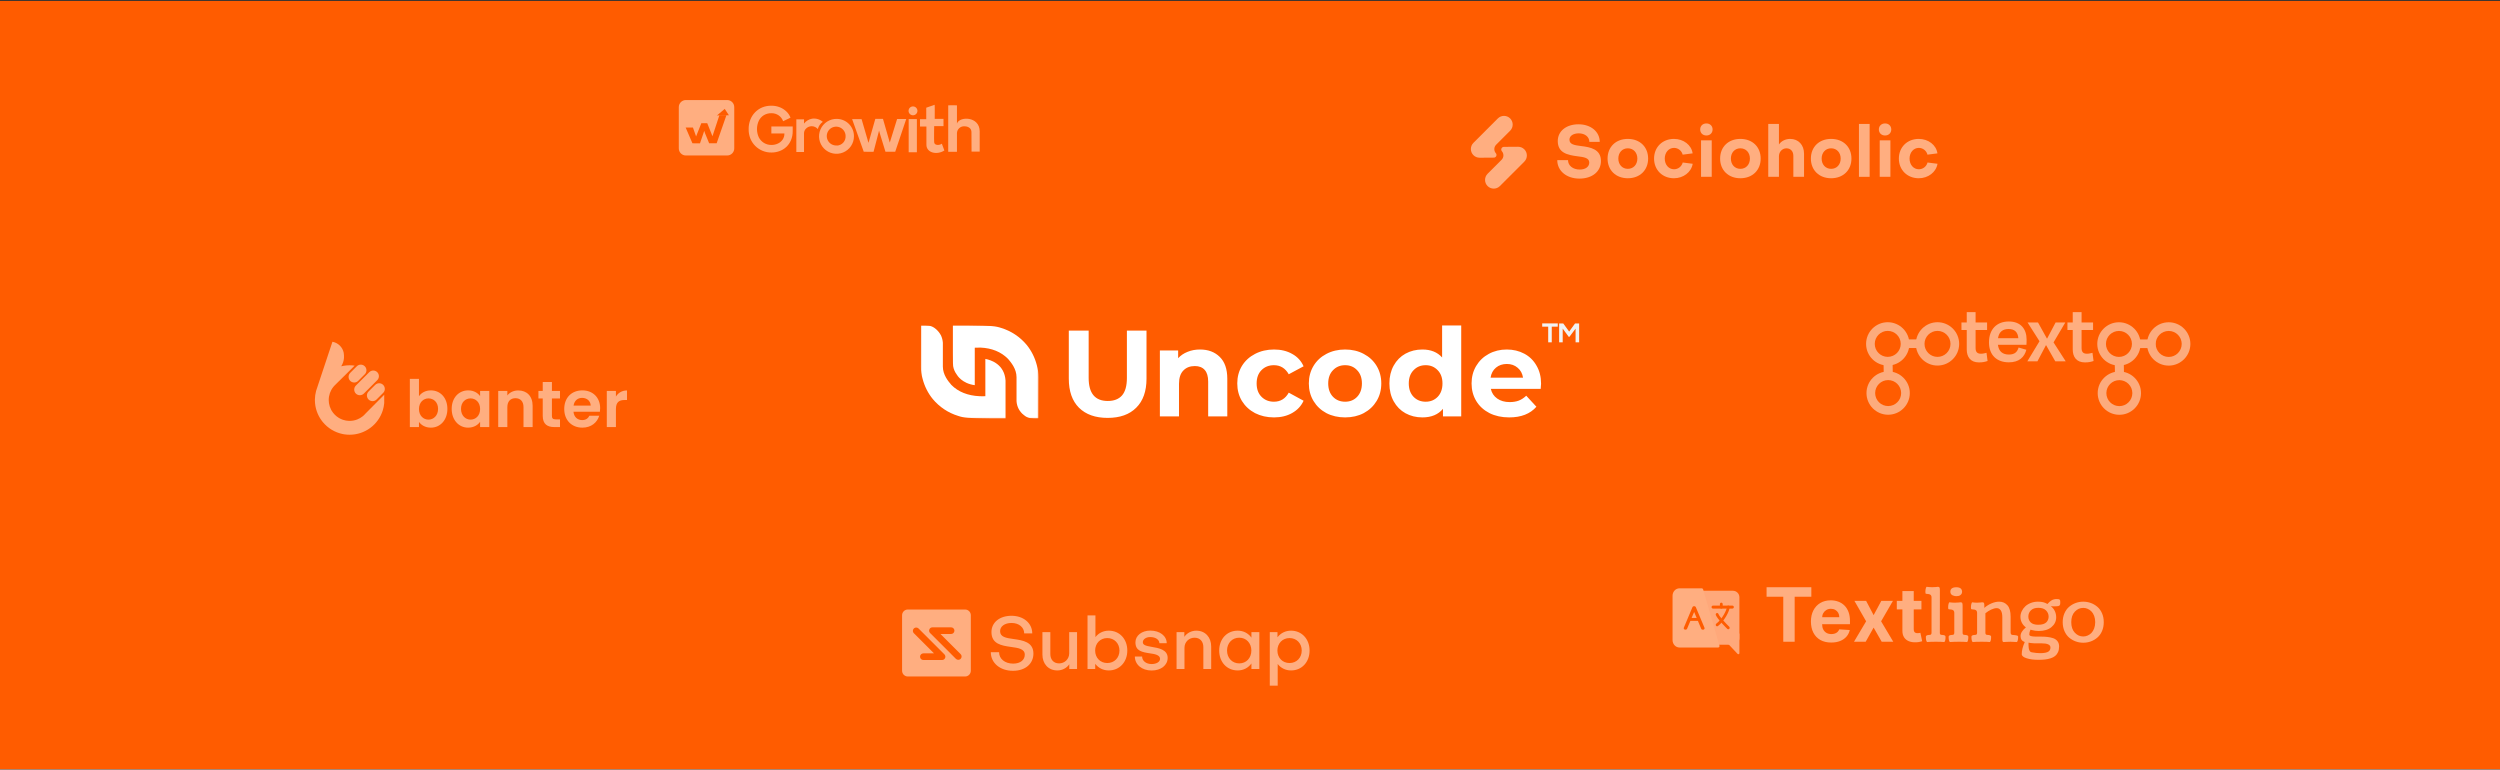 <svg width="1920" height="591" viewBox="0 0 1920 591" fill="none" xmlns="http://www.w3.org/2000/svg">
<rect x="0" y="0" width="1920" height="591" fill="#333333" stroke="none"/>
<g clip-path="url(#clip0_721_26)">
<path d="M1920 0.723H0V590.723H1920V0.723Z" fill="#FF5C00"/>
<path d="M850.68 320.943C841.267 320.943 833.925 318.339 828.653 313.131C823.445 307.922 820.84 300.486 820.84 290.822V253.922H836.09V290.257C836.09 302.055 840.984 307.953 850.774 307.953C855.543 307.953 859.183 306.541 861.693 303.718C864.203 300.831 865.458 296.344 865.458 290.257V253.922H880.519V290.822C880.519 300.486 877.884 307.922 872.612 313.131C867.404 318.339 860.093 320.943 850.68 320.943ZM921.568 268.418C927.844 268.418 932.895 270.301 936.723 274.066C940.614 277.832 942.56 283.417 942.56 290.822V319.814H927.875V293.081C927.875 289.064 926.997 286.084 925.239 284.138C923.482 282.13 920.941 281.126 917.615 281.126C913.912 281.126 910.963 282.287 908.767 284.609C906.57 286.868 905.472 290.257 905.472 294.775V319.814H890.788V269.172H904.813V275.102C906.758 272.968 909.174 271.337 912.061 270.207C914.948 269.015 918.117 268.418 921.568 268.418ZM978.462 320.567C973.065 320.567 968.201 319.469 963.871 317.272C959.604 315.013 956.247 311.907 953.799 307.953C951.415 304 950.222 299.513 950.222 294.493C950.222 289.472 951.415 284.985 953.799 281.032C956.247 277.079 959.604 274.004 963.871 271.807C968.201 269.548 973.065 268.418 978.462 268.418C983.796 268.418 988.439 269.548 992.393 271.807C996.409 274.004 999.327 277.173 1001.15 281.314L989.757 287.433C987.122 282.789 983.325 280.467 978.367 280.467C974.539 280.467 971.37 281.722 968.86 284.232C966.35 286.743 965.095 290.163 965.095 294.493C965.095 298.823 966.35 302.243 968.86 304.753C971.37 307.263 974.539 308.518 978.367 308.518C983.388 308.518 987.184 306.196 989.757 301.553L1001.15 307.765C999.327 311.781 996.409 314.919 992.393 317.178C988.439 319.437 983.796 320.567 978.462 320.567ZM1033.06 320.567C1027.72 320.567 1022.92 319.469 1018.65 317.272C1014.45 315.013 1011.16 311.907 1008.77 307.953C1006.39 304 1005.19 299.513 1005.19 294.493C1005.19 289.472 1006.39 284.985 1008.77 281.032C1011.16 277.079 1014.45 274.004 1018.65 271.807C1022.92 269.548 1027.72 268.418 1033.06 268.418C1038.39 268.418 1043.16 269.548 1047.36 271.807C1051.57 274.004 1054.86 277.079 1057.25 281.032C1059.63 284.985 1060.83 289.472 1060.83 294.493C1060.83 299.513 1059.63 304 1057.25 307.953C1054.86 311.907 1051.57 315.013 1047.36 317.272C1043.16 319.469 1038.39 320.567 1033.06 320.567ZM1033.06 308.518C1036.82 308.518 1039.9 307.263 1042.28 304.753C1044.73 302.18 1045.95 298.76 1045.95 294.493C1045.95 290.225 1044.73 286.837 1042.28 284.327C1039.9 281.754 1036.82 280.467 1033.06 280.467C1029.29 280.467 1026.19 281.754 1023.74 284.327C1021.29 286.837 1020.07 290.225 1020.07 294.493C1020.07 298.76 1021.29 302.18 1023.74 304.753C1026.19 307.263 1029.29 308.518 1033.06 308.518ZM1122.22 249.969V319.814H1108.2V313.978C1104.56 318.371 1099.29 320.567 1092.39 320.567C1087.62 320.567 1083.29 319.5 1079.4 317.366C1075.57 315.233 1072.55 312.189 1070.36 308.236C1068.16 304.282 1067.06 299.701 1067.06 294.493C1067.06 289.284 1068.16 284.703 1070.36 280.75C1072.55 276.796 1075.57 273.753 1079.4 271.619C1083.29 269.485 1087.62 268.418 1092.39 268.418C1098.85 268.418 1103.9 270.458 1107.54 274.537V249.969H1122.22ZM1094.93 308.518C1098.63 308.518 1101.7 307.263 1104.15 304.753C1106.6 302.18 1107.82 298.76 1107.82 294.493C1107.82 290.225 1106.6 286.837 1104.15 284.327C1101.7 281.754 1098.63 280.467 1094.93 280.467C1091.16 280.467 1088.06 281.754 1085.61 284.327C1083.16 286.837 1081.94 290.225 1081.94 294.493C1081.94 298.76 1083.16 302.18 1085.61 304.753C1088.06 307.263 1091.16 308.518 1094.93 308.518ZM1183.54 294.681C1183.54 294.869 1183.45 296.187 1183.26 298.634H1144.95C1145.64 301.772 1147.27 304.251 1149.84 306.071C1152.41 307.891 1155.61 308.801 1159.44 308.801C1162.08 308.801 1164.4 308.424 1166.41 307.671C1168.48 306.855 1170.39 305.6 1172.15 303.906L1179.96 312.378C1175.19 317.837 1168.23 320.567 1159.07 320.567C1153.36 320.567 1148.3 319.469 1143.91 317.272C1139.52 315.013 1136.13 311.907 1133.74 307.953C1131.36 304 1130.17 299.513 1130.17 294.493C1130.17 289.535 1131.33 285.08 1133.65 281.126C1136.04 277.11 1139.27 274.004 1143.35 271.807C1147.49 269.548 1152.1 268.418 1157.18 268.418C1162.14 268.418 1166.63 269.485 1170.64 271.619C1174.66 273.753 1177.8 276.827 1180.06 280.844C1182.38 284.797 1183.54 289.41 1183.54 294.681ZM1157.28 279.526C1153.95 279.526 1151.16 280.467 1148.9 282.35C1146.64 284.232 1145.26 286.805 1144.76 290.069H1169.7C1169.2 286.868 1167.82 284.327 1165.56 282.444C1163.3 280.499 1160.54 279.526 1157.28 279.526Z" fill="white"/>
<mask id="mask0_721_26" style="mask-type:luminance" maskUnits="userSpaceOnUse" x="707" y="249" width="91" height="73">
<path d="M797.588 249.873H707.223V321.412H797.588V249.873Z" fill="white"/>
</mask>
<g mask="url(#mask0_721_26)">
<path d="M796.228 280.246C794.779 274.639 792.104 269.317 788.468 264.849C783.325 258.703 776.585 254.205 768.973 251.882C764.687 250.458 761.687 250.083 744.054 249.873H731.816V271.371C731.816 275.703 731.816 277.832 731.875 278.881L732.008 281.19C732.378 283.484 733.294 285.643 734.698 287.532L734.875 287.801C735.038 288.086 738.763 294.548 748.621 295.807V291.999C748.621 286.677 748.621 274.729 748.621 269.167V267.038L753.055 266.948C761.746 267.338 768.811 270.231 774.072 275.523L774.338 275.823C776.408 278.237 780.694 283.274 780.694 289.675V308.07C780.812 310.184 781.388 312.253 782.349 314.082C783.31 315.88 784.655 317.485 786.266 318.729C787.685 319.958 789.281 320.753 790.981 321.098C792.946 321.352 794.853 321.442 796.775 321.367L797.484 321.337V320.618C797.484 320.618 797.587 289.795 797.587 289.675C797.587 286.512 797.129 283.349 796.242 280.306V280.231L796.228 280.246Z" fill="white"/>
<path d="M756.751 275.629V279.272C756.751 284.594 756.751 296.542 756.751 302.104V304.263L754.623 304.338L752.169 304.278C743.286 303.858 735.911 300.92 730.738 295.702L730.472 295.403C728.403 292.989 724.116 287.952 724.116 281.551V263.201C723.969 261.237 723.481 259.393 722.697 257.654C721.648 255.645 720.259 253.936 718.544 252.527C717.14 251.343 715.544 250.533 713.829 250.173C711.849 249.918 709.942 249.829 708.036 249.903L707.326 249.918V250.638C707.326 250.638 707.223 281.326 707.223 281.596C707.223 284.774 707.681 287.937 708.568 290.98C710.031 296.647 712.706 301.969 716.342 306.436C721.486 312.583 728.225 317.08 735.837 319.404C740.123 320.843 743.109 321.233 760.741 321.428H772.255V292.284C771.457 279.931 761.407 276.543 756.736 275.629H756.751Z" fill="white"/>
</g>
<path d="M1189.02 250.867H1184.41V248.379C1188.6 248.379 1192.15 248.379 1196.36 248.379V250.867H1191.75V262.893H1189.02V250.867Z" fill="#F2F2F2"/>
<path d="M1210.04 252.381L1205.31 258.685H1204.78L1200.15 252.361V262.915H1197.42V248.4H1200.57L1205.11 254.642L1209.65 248.4H1212.78V262.915H1210.04V252.381Z" fill="#F2F2F2"/>
<g opacity="0.5">
<path d="M631.905 93.565C630.012 94.908 628.657 96.879 628.078 99.126C627.504 98.438 626.785 97.884 625.973 97.504C625.161 97.124 624.275 96.927 623.378 96.927C622.481 96.927 621.596 97.124 620.783 97.504C619.971 97.884 619.252 98.438 618.678 99.126C617.876 100.077 617.45 101.288 617.479 102.532V116.728H611.586V91.665H617.492V94.892C619.025 92.914 621.239 91.577 623.703 91.141C625.164 90.937 626.652 91.048 628.066 91.466C629.481 91.884 630.79 92.6 631.905 93.565Z" fill="white"/>
<path d="M642.812 91.307C640.145 91.231 637.517 91.952 635.263 93.378C633.008 94.804 631.231 96.87 630.157 99.312C629.084 101.754 628.763 104.46 629.236 107.086C629.709 109.711 630.955 112.135 632.814 114.048C634.672 115.962 637.06 117.277 639.67 117.826C642.28 118.375 644.995 118.133 647.467 117.13C649.939 116.128 652.056 114.411 653.546 112.199C655.037 109.987 655.834 107.38 655.835 104.713C655.883 101.209 654.538 97.83 652.096 95.316C649.655 92.803 646.316 91.361 642.812 91.307ZM642.697 111.715C641.249 111.818 639.803 111.482 638.548 110.751C637.294 110.021 636.288 108.93 635.662 107.62C635.036 106.31 634.818 104.842 635.038 103.406C635.258 101.971 635.904 100.635 636.894 99.573C637.883 98.51 639.17 97.77 640.585 97.449C642.001 97.127 643.481 97.239 644.832 97.77C646.184 98.302 647.344 99.227 648.162 100.426C648.98 101.626 649.418 103.044 649.419 104.496C649.465 105.419 649.328 106.341 649.015 107.21C648.701 108.08 648.219 108.878 647.595 109.559C646.971 110.24 646.217 110.79 645.379 111.178C644.54 111.566 643.633 111.783 642.71 111.817L642.697 111.715Z" fill="white"/>
<path d="M654.43 91.512H661.7L667.006 109.714L672.236 91.308H678.129L683.359 109.522L688.984 91.371H695.999L687.529 116.538H680.029L675.846 102.902L675.119 100.313L674.519 102.647L670.884 116.602L663.358 116.538L654.43 91.512Z" fill="white"/>
<path d="M717.799 80.465L711.358 82.722V91.524H706.562V97.174H711.485V111.026C711.383 117.404 719.508 119.279 725.273 115.58C724.967 114.725 723.336 110.35 723.336 110.35C721.512 111.753 717.621 111.804 717.443 109.253C717.264 106.702 717.443 96.868 717.443 96.868H724.61V91.307H717.863C717.863 91.307 717.965 80.35 717.799 80.465Z" fill="white"/>
<path d="M752.402 100.899V116.447H746.152C746.152 116.447 746.153 104.968 746.076 101.294C745.999 97.621 742.057 96.894 740.475 96.983C739.061 96.958 737.692 97.485 736.659 98.451C735.626 99.418 735.009 100.748 734.94 102.162V116.601H728.23V80.886C728.345 80.771 734.94 80.886 734.94 80.886V94.917C736.751 89.139 752.402 89.215 752.402 100.899Z" fill="white"/>
<path d="M704.164 91.46H697.863V116.932H704.164V91.46Z" fill="white"/>
<path d="M701.179 88.539C703.06 88.539 704.585 87.014 704.585 85.133C704.585 83.252 703.06 81.728 701.179 81.728C699.298 81.728 697.773 83.252 697.773 85.133C697.773 87.014 699.298 88.539 701.179 88.539Z" fill="white"/>
<path d="M558.46 76.83H526.763C523.755 76.83 521.316 79.269 521.316 82.277V113.973C521.316 116.981 523.755 119.419 526.763 119.419H558.46C561.468 119.419 563.906 116.981 563.906 113.973V82.277C563.906 79.269 561.468 76.83 558.46 76.83Z" fill="white"/>
<path d="M526.574 97.94H532.173L534.597 104.789L538.615 94.611H543.156L547.173 104.636L552.505 88.463H557.901L550.388 110.045H544.622L541.51 102.43L540.834 100.491L540.209 102.404L537.581 110.096L531.791 110.045L526.574 97.94Z" fill="#FF5C00"/>
<path d="M556.599 83.615L550.617 88.666L559.775 88.5L556.599 83.615Z" fill="#FF5C00"/>
<path d="M608.791 97.149V100.656C608.844 103.095 608.379 105.516 607.426 107.761C606.605 109.699 605.386 111.443 603.847 112.88C602.309 114.317 600.487 115.415 598.498 116.103C596.574 116.79 594.546 117.14 592.503 117.136C590.182 117.168 587.878 116.732 585.728 115.856C583.579 114.979 581.627 113.68 579.99 112.034C578.367 110.402 577.091 108.458 576.24 106.32C575.351 104.041 574.918 101.61 574.964 99.164C574.923 96.707 575.357 94.264 576.24 91.971C577.068 89.82 578.322 87.859 579.926 86.205C581.501 84.605 583.378 83.335 585.449 82.468C587.661 81.577 590.03 81.143 592.413 81.192C594.713 81.159 596.996 81.593 599.123 82.468C601.006 83.244 602.719 84.384 604.161 85.823C605.468 87.103 606.475 88.659 607.107 90.376L601.444 93.093C600.801 91.297 599.621 89.743 598.064 88.641C596.402 87.483 594.413 86.888 592.388 86.945C590.352 86.903 588.346 87.434 586.597 88.476C584.947 89.508 583.62 90.984 582.771 92.736C581.844 94.734 581.364 96.911 581.364 99.113C581.364 101.316 581.844 103.492 582.771 105.491C583.671 107.252 585.039 108.73 586.725 109.764C588.475 110.817 590.486 111.356 592.528 111.32C594.211 111.334 595.876 110.972 597.401 110.261C598.855 109.599 600.109 108.565 601.036 107.264C601.972 105.914 602.454 104.301 602.414 102.659V102.506H592.401V97.149H608.791Z" fill="white"/>
</g>
<g opacity="0.5">
<path d="M295.077 303.189V309.611C294.912 311.479 294.549 313.324 293.993 315.115C292.3 320.549 288.915 325.3 284.332 328.674C279.748 332.048 274.206 333.869 268.514 333.871H268.405C267.155 333.868 265.907 333.777 264.669 333.6C264.172 333.528 263.678 333.444 263.19 333.344C257.158 332.11 251.737 328.83 247.846 324.059C247.604 323.77 247.368 323.468 247.139 323.155C243.776 318.664 241.923 313.224 241.844 307.614C241.844 307.543 241.844 307.469 241.844 307.397V306.786C241.875 304.563 242.186 302.353 242.767 300.207V300.17L243.704 297.388V297.371L245.248 292.722L247.388 286.288L248.368 283.339L248.606 282.624L252.48 270.98L255.316 262.478C257.45 262.857 259.419 263.872 260.965 265.391C262.512 266.91 263.562 268.861 263.978 270.988C264.112 271.667 264.179 272.357 264.178 273.048C264.223 273.682 264.223 274.317 264.178 274.95C263.997 277.212 263.271 279.397 262.061 281.317C262.755 281.143 263.462 280.998 264.178 280.883C265.576 280.655 266.99 280.537 268.406 280.532H268.516C269.802 280.531 271.087 280.623 272.36 280.807L268.406 284.758C268.406 284.758 257.627 295.397 257.254 295.768L257.061 295.964C256.727 296.302 256.109 297.02 256.109 297.02L255.968 297.195C253.697 300.035 252.462 303.564 252.468 307.2C252.468 307.237 252.468 307.272 252.468 307.31C252.472 308.082 252.531 308.853 252.645 309.617C252.913 311.38 253.474 313.085 254.305 314.663C254.383 314.815 254.466 314.964 254.551 315.112C254.637 315.26 254.703 315.376 254.783 315.506C256.127 317.723 257.987 319.583 260.204 320.927C261.151 321.502 262.155 321.976 263.201 322.341C263.29 322.374 263.379 322.406 263.47 322.432C264.959 322.926 266.513 323.199 268.082 323.241H268.511C270.523 323.243 272.518 322.866 274.391 322.131C275.876 321.546 277.264 320.742 278.511 319.745C278.639 319.646 278.763 319.542 278.886 319.437C279.181 319.186 279.465 318.928 279.741 318.655C280.09 318.314 280.742 317.581 280.742 317.581C280.847 317.458 290.947 307.31 290.947 307.31L294.9 303.357L295.077 303.189Z" fill="white"/>
<path d="M283.06 306.813C282.657 306.411 282.338 305.932 282.12 305.406C281.902 304.88 281.79 304.316 281.79 303.746C281.79 303.177 281.902 302.612 282.12 302.086C282.338 301.56 282.657 301.082 283.06 300.679L288.12 295.619C288.522 295.213 289 294.89 289.527 294.669C290.054 294.448 290.62 294.333 291.192 294.332C291.763 294.33 292.329 294.442 292.858 294.659C293.386 294.877 293.866 295.198 294.27 295.602C294.674 296.006 294.995 296.486 295.213 297.014C295.43 297.543 295.542 298.109 295.54 298.68C295.539 299.252 295.424 299.817 295.203 300.345C294.982 300.872 294.659 301.35 294.253 301.752L289.193 306.812C288.79 307.214 288.312 307.534 287.786 307.752C287.26 307.97 286.695 308.082 286.126 308.082C285.556 308.082 284.992 307.97 284.466 307.752C283.94 307.534 283.461 307.214 283.059 306.812L283.06 306.813ZM273.303 302.26C272.49 301.446 272.033 300.344 272.033 299.194C272.033 298.044 272.49 296.941 273.303 296.128L283.576 285.854C283.978 285.447 284.457 285.125 284.984 284.904C285.511 284.683 286.076 284.568 286.648 284.566C287.219 284.565 287.786 284.676 288.314 284.894C288.842 285.112 289.322 285.432 289.726 285.837C290.131 286.241 290.451 286.721 290.669 287.249C290.887 287.777 290.998 288.344 290.996 288.915C290.995 289.487 290.88 290.052 290.659 290.579C290.438 291.106 290.115 291.585 289.709 291.986L279.437 302.26C278.624 303.073 277.521 303.529 276.371 303.529C275.221 303.529 274.118 303.073 273.305 302.26H273.303ZM268.966 292.502C268.563 292.099 268.244 291.621 268.026 291.095C267.807 290.569 267.695 290.005 267.695 289.435C267.695 288.865 267.807 288.301 268.026 287.775C268.244 287.249 268.563 286.771 268.966 286.368L274.026 281.308C274.429 280.905 274.907 280.586 275.433 280.368C275.959 280.15 276.523 280.038 277.093 280.038C277.662 280.038 278.226 280.15 278.752 280.368C279.278 280.586 279.757 280.905 280.159 281.308C280.562 281.711 280.881 282.189 281.099 282.715C281.317 283.241 281.429 283.805 281.429 284.375C281.429 284.944 281.317 285.508 281.099 286.035C280.881 286.561 280.562 287.039 280.159 287.442L275.099 292.501C274.696 292.904 274.218 293.224 273.692 293.442C273.166 293.66 272.602 293.772 272.032 293.772C271.462 293.772 270.898 293.66 270.372 293.442C269.846 293.224 269.368 292.904 268.965 292.501L268.966 292.502Z" fill="white"/>
<path d="M321.769 304.311V290.947H314.762V327.986H321.769V324.032C323.471 326.434 326.574 328.435 330.929 328.435C338.036 328.435 343.592 322.679 343.592 314.021C343.592 305.363 338.037 299.807 330.929 299.807C326.725 299.807 323.471 301.759 321.769 304.311ZM336.435 314.021C336.435 319.276 332.881 322.281 329.077 322.281C325.323 322.281 321.77 319.378 321.77 314.122C321.77 308.867 325.323 305.963 329.077 305.963C332.881 305.963 336.435 308.765 336.435 314.021ZM346.895 314.021C346.895 322.68 352.502 328.435 359.508 328.435C363.912 328.435 367.066 326.332 368.718 323.93V327.986H375.774V300.257H368.718V304.211C367.066 301.909 364.013 299.808 359.558 299.808C352.501 299.807 346.895 305.362 346.895 314.021ZM368.718 314.121C368.718 319.376 365.214 322.279 361.361 322.279C357.607 322.279 354.053 319.276 354.053 314.019C354.053 308.763 357.606 305.963 361.36 305.963C365.214 305.963 368.718 308.865 368.718 314.121ZM402.052 327.986H409.06V311.719C409.06 304.061 404.455 299.857 397.999 299.857C394.445 299.857 391.442 301.358 389.64 303.711V300.257H382.633V327.986H389.64V312.669C389.64 308.215 392.092 305.812 395.896 305.812C399.6 305.812 402.053 308.215 402.053 312.669L402.052 327.986ZM416.818 319.377C416.818 325.733 420.371 327.986 425.677 327.986H430.08V322.08H426.826C424.623 322.08 423.872 321.279 423.872 319.427V306.013H430.078V300.257H423.875V293.4H416.819V300.257H413.514V306.013H416.818V319.377ZM447.05 305.563C450.654 305.563 453.557 307.865 453.657 311.519H440.492C441.043 307.715 443.695 305.563 447.05 305.563ZM460.214 319.277H452.655C451.754 321.129 450.102 322.63 447.099 322.63C443.595 322.63 440.792 320.328 440.442 316.224H460.713C460.854 315.33 460.921 314.426 460.913 313.521C460.913 305.261 455.257 299.807 447.249 299.807C439.041 299.807 433.335 305.362 433.335 314.121C433.335 322.83 439.191 328.436 447.249 328.436C454.107 328.436 458.711 324.382 460.213 319.277H460.214ZM473.027 314.171C473.027 308.816 475.529 307.214 479.684 307.214H481.536V299.857C477.682 299.857 474.779 301.709 473.027 304.561V300.257H466.02V327.986H473.027V314.171Z" fill="white"/>
</g>
<g opacity="0.5">
<path d="M1356.73 458.291V450.993H1391.11V458.291H1378.3V492.858H1369.55V458.291H1356.73Z" fill="white"/>
<path d="M1406.37 493.471C1403.14 493.471 1400.36 492.817 1398.03 491.509C1395.71 490.187 1393.93 488.32 1392.67 485.908C1391.42 483.482 1390.79 480.613 1390.79 477.302C1390.79 474.072 1391.42 471.237 1392.67 468.798C1393.93 466.358 1395.69 464.457 1397.97 463.095C1400.26 461.732 1402.94 461.05 1406.02 461.05C1408.09 461.05 1410.02 461.384 1411.81 462.052C1413.6 462.706 1415.17 463.694 1416.51 465.016C1417.86 466.338 1418.91 468.001 1419.66 470.004C1420.41 471.994 1420.78 474.324 1420.78 476.995V479.387H1394.27V473.99H1412.58C1412.58 472.736 1412.31 471.626 1411.77 470.658C1411.22 469.69 1410.46 468.934 1409.5 468.389C1408.54 467.83 1407.43 467.551 1406.16 467.551C1404.84 467.551 1403.67 467.858 1402.65 468.471C1401.64 469.07 1400.85 469.881 1400.28 470.903C1399.7 471.912 1399.41 473.036 1399.4 474.276V479.407C1399.4 480.961 1399.68 482.303 1400.26 483.434C1400.84 484.565 1401.67 485.438 1402.73 486.051C1403.79 486.664 1405.05 486.971 1406.51 486.971C1407.48 486.971 1408.37 486.834 1409.17 486.562C1409.97 486.289 1410.66 485.88 1411.23 485.335C1411.81 484.79 1412.24 484.122 1412.54 483.332L1420.6 483.864C1420.19 485.799 1419.35 487.489 1418.08 488.933C1416.83 490.364 1415.21 491.482 1413.22 492.286C1411.24 493.076 1408.96 493.471 1406.37 493.471Z" fill="white"/>
<path d="M1433.18 461.459L1438.94 472.437L1444.85 461.459H1453.78L1444.69 477.159L1454.03 492.858H1445.14L1438.94 482.003L1432.85 492.858H1423.86L1433.18 477.159L1424.18 461.459H1433.18Z" fill="white"/>
<path d="M1475.66 461.459V468.001H1456.75V461.459H1475.66ZM1461.04 453.937H1469.75V483.209C1469.75 484.013 1469.87 484.64 1470.12 485.09C1470.36 485.526 1470.7 485.833 1471.14 486.01C1471.59 486.187 1472.11 486.276 1472.69 486.276C1473.1 486.276 1473.51 486.242 1473.92 486.173C1474.33 486.092 1474.64 486.03 1474.86 485.989L1476.23 492.47C1475.79 492.606 1475.18 492.763 1474.39 492.94C1473.6 493.131 1472.64 493.245 1471.51 493.286C1469.41 493.368 1467.57 493.09 1465.99 492.449C1464.42 491.809 1463.2 490.814 1462.33 489.465C1461.46 488.115 1461.03 486.412 1461.04 484.354V453.937Z" fill="white"/>
<path d="M1489.8 485.803C1489.8 486.084 1489.81 486.309 1489.83 486.478C1489.87 486.627 1489.93 486.805 1490.02 487.012C1490.14 487.218 1490.32 487.377 1490.59 487.489C1490.85 487.583 1491.19 487.63 1491.6 487.63C1492.31 487.63 1492.92 487.742 1493.43 487.967C1493.93 488.192 1494.18 488.529 1494.18 488.979C1494.18 491.172 1493.88 492.539 1493.26 493.083C1491.65 492.933 1489.49 492.858 1486.79 492.858C1483.91 492.858 1481.64 492.933 1479.99 493.083C1479.37 492.521 1479.06 491.153 1479.06 488.979C1479.06 488.529 1479.32 488.192 1479.82 487.967C1480.33 487.742 1480.94 487.63 1481.65 487.63C1482.38 487.63 1482.86 487.48 1483.08 487.18C1483.31 486.862 1483.42 486.421 1483.42 485.859V458.876C1483.42 457.883 1483.13 457.18 1482.55 456.768C1481.99 456.356 1480.89 456.112 1479.26 456.037C1479.02 455.981 1478.86 455.859 1478.78 455.672C1478.73 455.484 1478.7 455.081 1478.7 454.463C1478.7 453.507 1478.8 452.664 1479.01 451.933C1479.21 451.202 1479.42 450.781 1479.62 450.668C1481.18 450.875 1482.67 450.978 1484.09 450.978C1484.94 450.978 1485.83 450.931 1486.76 450.837C1487.7 450.725 1488.2 450.668 1488.25 450.668C1488.91 450.668 1489.33 450.837 1489.52 451.174C1489.72 451.493 1489.83 452.242 1489.83 453.423C1489.83 453.46 1489.83 453.517 1489.83 453.592C1489.81 456.234 1489.8 466.971 1489.8 485.803Z" fill="white"/>
<path d="M1502.64 457.864C1502.2 457.864 1501.74 457.827 1501.27 457.752C1500.8 457.658 1500.28 457.499 1499.72 457.274C1499.18 457.049 1498.73 456.693 1498.37 456.206C1498.04 455.718 1497.87 455.138 1497.87 454.463C1497.87 452.158 1499.42 451.006 1502.53 451.006C1503.41 451.006 1504.15 451.118 1504.75 451.343C1505.37 451.568 1505.82 451.868 1506.1 452.242C1506.4 452.617 1506.61 452.983 1506.72 453.339C1506.83 453.695 1506.89 454.079 1506.89 454.491C1506.89 455.334 1506.63 456.028 1506.1 456.571C1505.58 457.114 1505.02 457.47 1504.42 457.639C1503.83 457.789 1503.24 457.864 1502.64 457.864ZM1507.28 465.313V485.803C1507.28 486.084 1507.29 486.309 1507.31 486.478C1507.35 486.627 1507.41 486.805 1507.51 487.012C1507.62 487.218 1507.81 487.377 1508.07 487.489C1508.33 487.583 1508.67 487.63 1509.08 487.63C1509.79 487.63 1510.4 487.742 1510.91 487.967C1511.41 488.192 1511.67 488.529 1511.67 488.979C1511.67 491.172 1511.36 492.539 1510.74 493.083C1509.05 492.933 1506.99 492.858 1504.56 492.858C1502.03 492.858 1499.67 492.933 1497.47 493.083C1496.85 492.521 1496.55 491.153 1496.55 488.979C1496.55 488.529 1496.8 488.192 1497.3 487.967C1497.81 487.742 1498.42 487.63 1499.13 487.63C1499.86 487.63 1500.34 487.48 1500.56 487.18C1500.79 486.862 1500.9 486.421 1500.9 485.859V470.765C1500.9 469.772 1500.61 469.07 1500.03 468.657C1499.47 468.245 1498.37 468.001 1496.74 467.927C1496.5 467.87 1496.34 467.748 1496.26 467.561C1496.21 467.374 1496.18 466.971 1496.18 466.352C1496.18 465.397 1496.28 464.554 1496.49 463.823C1496.7 463.092 1496.9 462.67 1497.11 462.558C1498.55 462.764 1499.95 462.867 1501.3 462.867C1502.2 462.867 1503.14 462.82 1504.13 462.727C1505.13 462.614 1505.65 462.558 1505.71 462.558C1506.36 462.558 1506.79 462.727 1506.97 463.064C1507.18 463.382 1507.28 464.132 1507.28 465.313Z" fill="white"/>
<path d="M1548.99 493.083C1547.18 492.933 1545.54 492.858 1544.08 492.858C1543.12 492.858 1542.08 492.895 1540.96 492.97C1539.83 493.045 1539.09 493.083 1538.74 493.083C1538.1 493.083 1537.78 492.371 1537.78 490.947V474.11C1537.78 471.674 1537.39 469.894 1536.6 468.77C1535.81 467.627 1534.78 467.055 1533.51 467.055C1532.2 467.055 1530.75 467.43 1529.18 468.179C1527.62 468.91 1526.16 469.847 1524.79 470.99V485.803C1524.79 486.084 1524.8 486.309 1524.82 486.478C1524.86 486.627 1524.92 486.805 1525.02 487.012C1525.13 487.218 1525.32 487.377 1525.58 487.489C1525.84 487.583 1526.18 487.63 1526.59 487.63C1527.3 487.63 1527.91 487.742 1528.42 487.967C1528.93 488.192 1529.18 488.529 1529.18 488.979C1529.18 491.172 1528.87 492.539 1528.25 493.083C1527.11 492.933 1524.96 492.858 1521.81 492.858C1518.67 492.858 1516.39 492.933 1514.98 493.083C1514.37 492.521 1514.06 491.153 1514.06 488.979C1514.06 488.529 1514.31 488.192 1514.82 487.967C1515.32 487.742 1515.93 487.63 1516.64 487.63C1517.37 487.63 1517.85 487.48 1518.08 487.18C1518.3 486.862 1518.41 486.421 1518.41 485.859V470.765C1518.41 469.772 1518.12 469.07 1517.54 468.657C1516.98 468.245 1515.88 468.001 1514.25 467.927C1514.01 467.87 1513.85 467.748 1513.78 467.561C1513.72 467.374 1513.69 466.971 1513.69 466.352C1513.69 465.397 1513.79 464.554 1514 463.823C1514.21 463.092 1514.41 462.67 1514.62 462.558C1515.86 462.764 1517.06 462.867 1518.24 462.867C1519.09 462.867 1519.98 462.82 1520.91 462.727C1521.85 462.614 1522.35 462.558 1522.4 462.558C1523.06 462.558 1523.48 462.727 1523.67 463.064C1523.88 463.382 1523.98 464.132 1523.98 465.313C1523.98 465.444 1523.97 465.687 1523.95 466.043C1523.95 466.381 1523.95 466.652 1523.95 466.858C1525.56 465.434 1527.39 464.282 1529.43 463.401C1531.47 462.52 1533.44 462.08 1535.33 462.08C1537.96 462.08 1540.08 463.008 1541.71 464.863C1543.34 466.718 1544.16 469.632 1544.16 473.604V485.691C1544.16 486.909 1544.63 487.555 1545.57 487.63C1545.75 487.649 1546 487.667 1546.3 487.686C1546.61 487.705 1546.86 487.724 1547.03 487.742C1547.21 487.761 1547.44 487.789 1547.7 487.827C1547.96 487.845 1548.17 487.874 1548.32 487.911C1548.47 487.93 1548.64 487.967 1548.83 488.023C1549.03 488.061 1549.19 488.108 1549.3 488.164C1549.42 488.22 1549.52 488.286 1549.61 488.361C1549.73 488.436 1549.8 488.529 1549.84 488.642C1549.89 488.736 1549.92 488.848 1549.92 488.979C1549.92 491.153 1549.61 492.521 1548.99 493.083Z" fill="white"/>
<path d="M1581.4 496.512C1581.4 498.18 1581.12 499.623 1580.56 500.841C1580 502.077 1579.26 503.061 1578.34 503.792C1577.42 504.541 1576.25 505.141 1574.83 505.591C1573.42 506.04 1571.98 506.34 1570.5 506.49C1569.04 506.659 1567.35 506.743 1565.44 506.743C1561.91 506.743 1558.91 506.34 1556.41 505.535C1553.94 504.748 1552.7 503.689 1552.7 502.358C1552.7 499.623 1553.47 496.531 1555.01 493.083C1552.85 492.352 1551.78 490.834 1551.78 488.529C1551.78 486.318 1553.14 484.088 1555.88 481.84C1554.49 480.809 1553.44 479.582 1552.73 478.158C1552.04 476.734 1551.69 475.253 1551.69 473.717C1551.69 472.255 1552.02 470.831 1552.68 469.444C1553.33 468.039 1554.23 466.793 1555.37 465.706C1556.52 464.619 1557.93 463.748 1559.62 463.092C1561.31 462.417 1563.11 462.08 1565.04 462.08C1566.67 462.08 1568.05 462.221 1569.18 462.502C1570.3 462.783 1571.39 463.242 1572.44 463.879C1572.45 463.86 1572.65 463.645 1573.03 463.233C1573.4 462.82 1573.75 462.474 1574.07 462.193C1574.4 461.911 1574.84 461.584 1575.39 461.209C1575.93 460.834 1576.55 460.553 1577.24 460.366C1577.95 460.159 1578.69 460.056 1579.46 460.056C1580.7 460.056 1581.48 460.197 1581.8 460.478C1582.11 460.74 1582.27 461.274 1582.27 462.08V462.558C1582.27 462.97 1582.26 463.307 1582.25 463.57C1582.25 463.832 1582.2 464.085 1582.11 464.329C1582.01 464.554 1581.93 464.732 1581.85 464.863C1581.78 464.994 1581.62 465.116 1581.37 465.228C1581.13 465.341 1580.91 465.425 1580.7 465.481C1580.51 465.519 1580.18 465.556 1579.69 465.594C1579.22 465.631 1578.79 465.65 1578.39 465.65C1578.02 465.65 1577.46 465.65 1576.71 465.65C1576.54 465.65 1576.26 465.64 1575.87 465.622C1575.49 465.603 1575.2 465.594 1574.99 465.594C1576.27 466.456 1577.28 467.645 1578.03 469.163C1578.78 470.681 1579.15 472.33 1579.15 474.11C1579.15 477.09 1577.95 479.582 1575.56 481.587C1573.18 483.592 1569.89 484.594 1565.69 484.594C1564.75 484.594 1563.84 484.529 1562.96 484.398C1562.08 484.248 1561.28 484.079 1560.55 483.892C1559.82 483.686 1559.44 483.582 1559.42 483.582C1558.8 484.819 1558.49 486.047 1558.49 487.265C1558.49 487.845 1558.92 488.258 1559.76 488.501C1560.6 488.745 1561.7 488.876 1563.05 488.895C1564.4 488.914 1565.88 488.923 1567.49 488.923C1569.12 488.904 1570.75 488.988 1572.38 489.176C1574.01 489.363 1575.5 489.682 1576.85 490.132C1578.2 490.581 1579.29 491.35 1580.14 492.436C1580.98 493.504 1581.4 494.863 1581.4 496.512ZM1565.38 479.816C1566.84 479.816 1568.11 479.647 1569.18 479.31C1570.24 478.954 1571.07 478.476 1571.65 477.877C1572.23 477.258 1572.65 476.602 1572.91 475.909C1573.2 475.197 1573.34 474.419 1573.34 473.576C1573.34 471.721 1572.67 470.128 1571.34 468.798C1570.03 467.467 1568.08 466.802 1565.49 466.802C1562.93 466.802 1561 467.458 1559.7 468.77C1558.41 470.063 1557.76 471.655 1557.76 473.548C1557.76 475.309 1558.37 476.799 1559.59 478.017C1560.83 479.216 1562.76 479.816 1565.38 479.816ZM1562.15 494.067C1560.12 493.935 1558.71 493.767 1557.9 493.561C1557.9 494.366 1557.9 494.966 1557.9 495.36C1557.92 495.772 1557.95 496.306 1557.99 496.962C1558.04 497.636 1558.12 498.152 1558.21 498.508C1558.33 498.864 1558.48 499.238 1558.66 499.632C1558.85 500.044 1559.09 500.353 1559.39 500.559C1559.69 500.766 1560.05 500.906 1560.46 500.981C1562.82 501.412 1564.97 501.628 1566.9 501.628C1568.47 501.628 1569.78 501.515 1570.83 501.29C1571.9 501.084 1572.71 500.775 1573.25 500.363C1573.81 499.95 1574.2 499.491 1574.4 498.985C1574.63 498.498 1574.74 497.908 1574.74 497.215C1574.74 495.116 1572.37 494.067 1567.63 494.067H1562.15Z" fill="white"/>
<path d="M1585.51 484.707C1584.61 482.646 1584.16 480.35 1584.16 477.82C1584.16 475.291 1584.61 473.005 1585.51 470.962C1586.41 468.92 1587.6 467.271 1589.1 466.015C1590.6 464.741 1592.28 463.767 1594.14 463.092C1595.99 462.417 1597.93 462.08 1599.95 462.08C1601.96 462.08 1603.89 462.417 1605.74 463.092C1607.6 463.767 1609.27 464.741 1610.75 466.015C1612.25 467.271 1613.45 468.92 1614.34 470.962C1615.24 473.005 1615.69 475.291 1615.69 477.82C1615.69 480.35 1615.24 482.646 1614.34 484.707C1613.45 486.749 1612.25 488.408 1610.75 489.682C1609.27 490.956 1607.6 491.93 1605.74 492.605C1603.89 493.28 1601.96 493.617 1599.95 493.617C1597.93 493.617 1595.99 493.28 1594.14 492.605C1592.28 491.93 1590.6 490.956 1589.1 489.682C1587.6 488.408 1586.41 486.749 1585.51 484.707ZM1593.46 469.754C1591.64 471.684 1590.73 474.373 1590.73 477.82C1590.73 481.268 1591.64 483.967 1593.46 485.915C1595.28 487.845 1597.42 488.81 1599.9 488.81C1601.08 488.81 1602.21 488.576 1603.3 488.108C1604.39 487.639 1605.36 486.965 1606.22 486.084C1607.1 485.185 1607.8 484.023 1608.33 482.599C1608.85 481.175 1609.12 479.582 1609.12 477.82C1609.12 476.059 1608.85 474.466 1608.33 473.042C1607.8 471.618 1607.1 470.466 1606.22 469.585C1605.36 468.704 1604.39 468.03 1603.3 467.561C1602.21 467.093 1601.08 466.858 1599.9 466.858C1597.42 466.858 1595.28 467.823 1593.46 469.754Z" fill="white"/>
<path d="M1306.92 453.695H1330.86C1333.62 453.695 1335.86 455.935 1335.86 458.698V490.14C1335.86 492.904 1333.62 495.144 1330.86 495.144H1306.92V453.695Z" fill="#FFF3F3"/>
<path d="M1330.52 467.383H1315.54C1314.95 467.383 1314.47 466.875 1314.47 466.247C1314.47 465.619 1314.95 465.111 1315.54 465.111H1330.52C1331.11 465.111 1331.59 465.619 1331.59 466.247C1331.59 466.875 1331.11 467.383 1330.52 467.383Z" fill="#FF5C00"/>
<path d="M1321.96 467.383C1321.37 467.383 1320.89 466.875 1320.89 466.247V463.974C1320.89 463.347 1321.37 462.838 1321.96 462.838C1322.55 462.838 1323.03 463.347 1323.03 463.974V466.247C1323.03 466.875 1322.55 467.383 1321.96 467.383Z" fill="#FF5C00"/>
<path d="M1318.75 481.02C1318.16 481.019 1317.68 480.51 1317.68 479.883C1317.68 479.516 1317.85 479.172 1318.13 478.959C1322.81 475.422 1326.24 468.213 1326.24 466.247C1326.24 465.619 1326.71 465.111 1327.31 465.111C1327.9 465.111 1328.38 465.619 1328.38 466.247C1328.38 469.243 1324.25 477.124 1319.37 480.809C1319.19 480.946 1318.97 481.02 1318.75 481.02Z" fill="#FF5C00"/>
<path d="M1327.31 483.292C1327.04 483.293 1326.78 483.186 1326.58 482.995C1325.81 482.24 1318.97 475.531 1317.76 472.356C1317.54 471.774 1317.8 471.111 1318.35 470.874C1318.89 470.638 1319.52 470.917 1319.74 471.499C1320.62 473.79 1326.02 479.363 1328.03 481.315C1328.47 481.737 1328.5 482.456 1328.1 482.92C1327.9 483.159 1327.61 483.294 1327.31 483.292Z" fill="#FF5C00"/>
<path d="M1334.48 502.205L1326.38 493.597V486.612H1335.86V501.656C1335.86 502.381 1334.98 502.733 1334.48 502.205Z" fill="#FFF3F3"/>
<path d="M1320.53 495.781L1307.99 452.6C1307.85 452.14 1307.44 451.831 1306.98 451.831H1289.86C1286.91 451.831 1284.52 454.375 1284.52 457.513V491.604C1284.52 494.742 1286.91 497.286 1289.86 497.286H1319.52C1320.11 497.286 1320.59 496.777 1320.59 496.149C1320.59 496.024 1320.57 495.9 1320.53 495.781Z" fill="white"/>
<path d="M1307.79 483.65C1307.22 483.65 1306.72 483.348 1306.53 482.895L1301.1 469.982L1295.67 482.895C1295.39 483.477 1294.61 483.759 1293.93 483.524C1293.28 483.303 1292.94 482.697 1293.15 482.132L1299.84 466.223C1300.17 465.632 1301 465.379 1301.69 465.656C1301.98 465.774 1302.22 465.974 1302.36 466.223L1309.05 482.132C1309.3 482.721 1308.94 483.37 1308.25 483.584C1308.1 483.628 1307.94 483.65 1307.79 483.65Z" fill="#FF5C00"/>
<path d="M1303.77 476.831H1298.42C1297.68 476.831 1297.08 476.323 1297.08 475.695C1297.08 475.067 1297.68 474.559 1298.42 474.559H1303.77C1304.51 474.559 1305.11 475.067 1305.11 475.695C1305.11 476.323 1304.51 476.831 1303.77 476.831Z" fill="#FF5C00"/>
</g>
<g opacity="0.5">
<path d="M793.664 501.964C793.664 493.099 785.691 491.761 778.332 490.758C772.645 489.977 768.074 489.252 768.074 484.736C768.074 481.113 771.53 478.436 776.882 478.436C782.513 478.436 786.583 481.782 786.583 486.465H792.772C792.772 478.604 786.082 472.917 776.827 472.917C767.628 472.917 761.439 478.102 761.439 485.405C761.439 494.493 769.021 495.831 776.436 496.835C782.012 497.615 787.029 498.284 787.029 502.8C787.029 506.758 783.74 509.657 778.109 509.657C771.753 509.657 767.293 505.978 767.293 500.904H760.938C760.938 509.156 768.074 515.177 777.942 515.177C787.587 515.177 793.664 509.657 793.664 501.964Z" fill="white"/>
<path d="M827.172 513.783V485.461H821.151V501.741C821.151 506.257 817.582 509.49 813.401 509.49C809.108 509.49 806.655 506.48 806.655 502.298V485.461H800.578V502.744C800.578 509.769 805.094 514.898 812.063 514.898C815.687 514.898 819.255 513.114 821.206 510.159V513.783H827.172Z" fill="white"/>
<path d="M850.384 490.033C855.792 490.033 859.75 494.103 859.75 499.622C859.75 505.253 855.736 509.211 850.384 509.211C844.976 509.211 841.073 505.142 841.073 499.622C841.073 494.103 844.976 490.033 850.384 490.033ZM865.771 499.622C865.771 490.758 859.806 484.346 851.555 484.346C847.317 484.346 843.694 486.186 841.296 489.308V472.638H835.219V513.783H841.129V509.825C843.582 513.003 847.206 514.898 851.555 514.898C859.75 514.898 865.771 508.487 865.771 499.622Z" fill="white"/>
<path d="M896.766 505.253C896.766 498.842 889.797 497.671 884.389 496.779C879.817 495.998 877.698 495.329 877.698 493.211C877.698 490.925 880.263 489.252 883.329 489.252C887.399 489.252 890.354 491.204 890.41 493.991H896.041C896.041 488.36 890.689 484.29 883.385 484.29C876.974 484.29 872.012 488.081 872.012 493.266C872.012 500.012 877.029 500.849 883.664 501.852C886.507 502.242 890.912 502.967 890.912 505.922C890.967 508.264 888.236 509.992 884.444 509.992C880.207 509.992 877.141 507.539 877.141 504.194H871.566C871.566 510.438 876.974 514.954 884.444 514.954C891.636 514.954 896.766 510.884 896.766 505.253Z" fill="white"/>
<path d="M903.602 485.461V513.783H909.679V497.504C909.679 492.988 913.192 489.754 917.429 489.754C921.666 489.754 924.175 492.765 924.175 496.946V513.783H930.196V496.5C930.196 489.475 925.68 484.346 918.767 484.346C915.087 484.346 911.575 486.13 909.568 489.085V485.461H903.602Z" fill="white"/>
<path d="M951.731 509.49C946.324 509.49 942.365 505.309 942.365 499.622C942.365 493.88 946.324 489.754 951.731 489.754C957.139 489.754 961.042 493.88 961.042 499.622C961.042 505.365 957.139 509.49 951.731 509.49ZM961.098 489.698C958.7 486.353 954.965 484.346 950.561 484.346C942.254 484.346 936.344 490.758 936.344 499.622C936.344 508.487 942.254 514.898 950.561 514.898C954.965 514.898 958.7 512.891 961.098 509.546V513.783H967.175V485.461H961.098V489.698Z" fill="white"/>
<path d="M990.359 509.211C984.951 509.211 981.049 505.142 981.049 499.622C981.049 494.103 984.951 490.033 990.359 490.033C995.711 490.033 999.726 493.991 999.726 499.622C999.726 505.142 995.767 509.211 990.359 509.211ZM1005.75 499.622C1005.75 490.758 999.726 484.346 991.53 484.346C987.181 484.346 983.557 486.242 981.104 489.42V485.461H975.195V526.606H981.272V509.936C983.669 513.058 987.293 514.898 991.53 514.898C999.781 514.898 1005.75 508.487 1005.75 499.622Z" fill="white"/>
<path d="M741.17 519.548H697.225C694.777 519.548 692.797 517.568 692.797 515.12V472.526C692.797 470.079 694.777 468.099 697.225 468.099H741.17C743.618 468.099 745.598 470.079 745.598 472.526V515.12C745.598 517.568 743.618 519.548 741.17 519.548Z" fill="white"/>
<path d="M709.163 501.779H717.316L701.842 486.305C700.235 484.697 701.375 481.943 703.647 481.943C704.326 481.943 704.977 482.213 705.452 482.688L725.302 502.538C726.909 504.146 725.77 506.9 723.497 506.9H709.156C707.746 506.9 706.599 505.76 706.599 504.343V504.321C706.606 502.918 707.753 501.779 709.163 501.779Z" fill="#FF5C00"/>
<path d="M730.438 486.912H722.284L737.758 502.386C739.366 503.993 738.226 506.748 735.954 506.748C735.274 506.748 734.624 506.477 734.149 506.002L714.299 486.152C712.692 484.545 713.831 481.79 716.104 481.79H730.445C731.855 481.79 733.002 482.93 733.002 484.347V484.369C732.995 485.765 731.848 486.912 730.438 486.912Z" fill="#FF5C00"/>
</g>
<g opacity="0.5">
<path d="M1150.35 90.953L1131.58 109.721C1128.98 112.321 1128.98 116.563 1131.58 119.163C1132.87 120.453 1134.54 121.099 1136.22 121.118L1136.2 121.138L1147.28 121.059C1149.02 121.04 1149.96 118.987 1148.81 117.677C1147.17 115.781 1147.26 112.927 1149.04 111.148L1159.79 100.395C1162.39 97.795 1162.39 93.553 1159.79 90.953C1157.19 88.353 1152.97 88.353 1150.35 90.953Z" fill="white"/>
<path d="M1151.92 142.897L1170.68 124.129C1173.28 121.529 1173.28 117.286 1170.68 114.686C1169.39 113.396 1167.73 112.751 1166.05 112.731L1166.07 112.712L1154.98 112.79C1153.24 112.81 1152.31 114.862 1153.46 116.172C1155.1 118.068 1155 120.923 1153.23 122.702L1142.47 133.454C1139.87 136.054 1139.87 140.297 1142.47 142.897C1145.09 145.516 1149.32 145.516 1151.92 142.897Z" fill="white"/>
<path d="M1229.53 123.648C1229.53 114.67 1221.7 113.028 1214.15 112.152C1209.22 111.496 1205.34 110.948 1205.34 107.281C1205.34 104.434 1208.18 102.409 1212.51 102.409C1217.22 102.409 1220.66 105.146 1220.61 108.978H1228.6C1228.6 101.15 1221.76 95.457 1212.29 95.457C1202.87 95.457 1196.36 100.712 1196.36 108.321C1196.36 117.407 1203.8 119.05 1211.52 120.035C1216.34 120.637 1220.55 121.184 1220.55 124.852C1220.55 127.972 1217.76 130.216 1213.27 130.216C1208.02 130.216 1204.24 127.206 1204.24 122.991H1195.98C1195.98 131.202 1203.09 137.168 1213 137.168C1222.91 137.168 1229.53 131.64 1229.53 123.648Z" fill="white"/>
<path d="M1250.16 106.68C1240.96 106.68 1234.61 112.81 1234.61 121.788C1234.61 130.71 1240.96 136.896 1250.16 136.896C1259.41 136.896 1265.76 130.71 1265.76 121.788C1265.76 112.81 1259.41 106.68 1250.16 106.68ZM1250.16 129.67C1245.89 129.67 1242.88 126.386 1242.88 121.788C1242.88 117.189 1245.89 113.905 1250.16 113.905C1254.48 113.905 1257.49 117.189 1257.49 121.788C1257.49 126.386 1254.48 129.67 1250.16 129.67Z" fill="white"/>
<path d="M1285.6 106.68C1276.73 106.68 1270.32 113.029 1270.32 121.788C1270.32 130.546 1276.78 136.896 1285.6 136.896C1292.82 136.896 1298.95 132.243 1299.99 125.784L1292.33 124.798C1291.56 127.809 1288.88 129.998 1285.65 129.998C1281.6 129.998 1278.53 126.55 1278.53 121.788C1278.53 117.025 1281.65 113.577 1285.65 113.577C1288.77 113.577 1291.56 115.766 1292.27 118.777L1299.94 117.792C1299.06 111.332 1292.93 106.68 1285.6 106.68Z" fill="white"/>
<path d="M1306.4 107.774V135.801H1314.61V107.774H1306.4ZM1310.5 104.052C1313.29 104.052 1315.27 102.136 1315.27 99.399C1315.27 96.717 1313.29 94.801 1310.5 94.801C1307.71 94.801 1305.74 96.717 1305.74 99.399C1305.74 102.136 1307.71 104.052 1310.5 104.052Z" fill="white"/>
<path d="M1336.6 106.68C1327.4 106.68 1321.05 112.81 1321.05 121.788C1321.05 130.71 1327.4 136.896 1336.6 136.896C1345.85 136.896 1352.2 130.71 1352.2 121.788C1352.2 112.81 1345.85 106.68 1336.6 106.68ZM1336.6 129.67C1332.33 129.67 1329.32 126.386 1329.32 121.788C1329.32 117.189 1332.33 113.905 1336.6 113.905C1340.92 113.905 1343.93 117.189 1343.93 121.788C1343.93 126.386 1340.92 129.67 1336.6 129.67Z" fill="white"/>
<path d="M1358.02 95.184V135.8H1366.23V120.035C1366.23 116.477 1368.86 113.904 1372.03 113.904C1375.32 113.959 1377.29 116.313 1377.29 119.706V135.8H1385.5V118.01C1385.5 111.386 1381.29 106.679 1374.83 106.679C1371.43 106.679 1368.09 108.211 1366.23 110.948V95.184H1358.02Z" fill="white"/>
<path d="M1406.3 106.68C1397.11 106.68 1390.76 112.81 1390.76 121.788C1390.76 130.71 1397.11 136.896 1406.3 136.896C1415.56 136.896 1421.91 130.71 1421.91 121.788C1421.91 112.81 1415.56 106.68 1406.3 106.68ZM1406.3 129.67C1402.04 129.67 1399.02 126.386 1399.02 121.788C1399.02 117.189 1402.04 113.905 1406.3 113.905C1410.63 113.905 1413.64 117.189 1413.64 121.788C1413.64 126.386 1410.63 129.67 1406.3 129.67Z" fill="white"/>
<path d="M1427.67 95.184V135.8H1435.88V95.184H1427.67Z" fill="white"/>
<path d="M1443.62 107.774V135.801H1451.83V107.774H1443.62ZM1447.73 104.052C1450.52 104.052 1452.49 102.136 1452.49 99.399C1452.49 96.717 1450.52 94.801 1447.73 94.801C1444.93 94.801 1442.96 96.717 1442.96 99.399C1442.96 102.136 1444.93 104.052 1447.73 104.052Z" fill="white"/>
<path d="M1473.6 106.68C1464.73 106.68 1458.33 113.029 1458.33 121.788C1458.33 130.546 1464.79 136.896 1473.6 136.896C1480.83 136.896 1486.96 132.243 1488 125.784L1480.33 124.798C1479.57 127.809 1476.89 129.998 1473.66 129.998C1469.61 129.998 1466.54 126.55 1466.54 121.788C1466.54 117.025 1469.66 113.577 1473.66 113.577C1476.78 113.577 1479.57 115.766 1480.28 118.777L1487.94 117.792C1487.07 111.332 1480.94 106.68 1473.6 106.68Z" fill="white"/>
</g>
<g opacity="0.5">
<path d="M1453.7 289.718L1446.76 289.683L1446.51 275.068L1453.45 275.104L1453.7 289.718Z" fill="#F9F9F9"/>
<path d="M1450.1 318.515C1440.93 318.515 1433.46 311.052 1433.46 301.881C1433.46 292.71 1440.93 285.246 1450.1 285.246C1459.27 285.246 1466.73 292.71 1466.73 301.881C1466.73 311.052 1459.27 318.515 1450.1 318.515ZM1450.1 291.903C1444.6 291.903 1440.12 296.378 1440.12 301.881C1440.12 307.384 1444.6 311.859 1450.1 311.859C1455.6 311.859 1460.08 307.384 1460.08 301.881C1460.08 296.378 1455.6 291.903 1450.1 291.903Z" fill="#F9F9F9"/>
<path d="M1449.78 280.73C1440.61 280.73 1433.15 273.267 1433.15 264.096C1433.15 254.924 1440.61 247.461 1449.78 247.461C1458.95 247.461 1466.42 254.924 1466.42 264.096C1466.42 273.267 1458.95 280.73 1449.78 280.73ZM1449.78 254.118C1444.28 254.118 1439.81 258.593 1439.81 264.096C1439.81 269.598 1444.28 274.073 1449.78 274.073C1455.29 274.073 1459.76 269.598 1459.76 264.096C1459.76 258.593 1455.29 254.118 1449.78 254.118Z" fill="#F9F9F9"/>
<path d="M1488 280.751C1478.82 280.751 1471.35 273.284 1471.35 264.106C1471.35 254.928 1478.82 247.461 1488 247.461C1497.18 247.461 1504.64 254.928 1504.64 264.106C1504.64 273.284 1497.18 280.751 1488 280.751ZM1488 254.121C1482.49 254.121 1478.01 258.6 1478.01 264.106C1478.01 269.612 1482.49 274.091 1488 274.091C1493.5 274.091 1497.98 269.612 1497.98 264.106C1497.98 258.6 1493.5 254.121 1488 254.121Z" fill="#F9F9F9"/>
<path d="M1477.65 267.279V260.661H1460.57V267.279H1477.65Z" fill="#F9F9F9"/>
<path d="M1631.26 289.76L1624.32 289.721L1624.08 275.107L1631.02 275.146L1631.26 289.76Z" fill="#F9F9F9"/>
<path d="M1627.66 318.554C1618.49 318.554 1611.03 311.091 1611.03 301.919C1611.03 292.748 1618.49 285.285 1627.66 285.285C1636.84 285.285 1644.3 292.748 1644.3 301.919C1644.3 311.091 1636.84 318.554 1627.66 318.554ZM1627.66 291.945C1622.16 291.945 1617.69 296.42 1617.69 301.923C1617.69 307.426 1622.16 311.901 1627.66 311.901C1633.17 311.901 1637.64 307.426 1637.64 301.923C1637.64 296.42 1633.17 291.945 1627.66 291.945Z" fill="#F9F9F9"/>
<path d="M1627.35 280.769C1618.18 280.769 1610.71 273.305 1610.71 264.134C1610.71 254.963 1618.17 247.5 1627.35 247.5C1636.52 247.5 1643.98 254.963 1643.98 264.134C1643.98 273.305 1636.52 280.769 1627.35 280.769ZM1627.35 254.156C1621.85 254.156 1617.37 258.631 1617.37 264.134C1617.37 269.637 1621.85 274.112 1627.35 274.112C1632.85 274.112 1637.33 269.637 1637.33 264.134C1637.33 258.631 1632.85 254.156 1627.35 254.156Z" fill="#F9F9F9"/>
<path d="M1665.57 280.79C1656.39 280.79 1648.92 273.323 1648.92 264.145C1648.92 254.966 1656.39 247.5 1665.57 247.5C1674.74 247.5 1682.21 254.966 1682.21 264.145C1682.21 273.323 1674.74 280.79 1665.57 280.79ZM1665.57 254.163C1660.06 254.163 1655.58 258.642 1655.58 264.148C1655.58 269.654 1660.06 274.133 1665.57 274.133C1671.07 274.133 1675.55 269.654 1675.55 264.148C1675.55 258.642 1671.07 254.163 1665.57 254.163Z" fill="#F9F9F9"/>
<path d="M1655.21 267.318V260.7H1638.14V267.318H1655.21Z" fill="#F9F9F9"/>
<path d="M1510.46 253.441H1506.4V247.664H1510.46V239.728H1517.25V247.664H1526.08V253.441H1517.25V267.28C1517.25 270.202 1518.4 271.661 1521.38 271.661C1522.9 271.661 1524.3 271.278 1525.64 270.963L1526.46 277.247C1524.3 277.945 1522.72 278.328 1519.79 278.328C1513.25 278.328 1510.46 274.01 1510.46 268.423V253.441Z" fill="white"/>
<path d="M1527.54 262.962C1527.54 252.868 1533.51 246.899 1542.78 246.899C1551.86 246.899 1556.43 252.612 1556.43 260.805C1556.43 262.011 1556.43 263.218 1556.3 264.807H1534.4C1535.03 269.822 1537.95 272.298 1542.84 272.298C1547.61 272.298 1549.38 269.948 1550.27 266.9L1556.24 268.615C1554.72 274.328 1550.65 278.267 1542.78 278.267C1533.64 278.264 1527.54 272.803 1527.54 262.962ZM1534.46 259.725H1550.08C1549.7 255.092 1547.28 252.679 1542.59 252.679C1538.08 252.679 1535.22 254.899 1534.46 259.725Z" fill="white"/>
<path d="M1571.41 265.122H1571.29L1564.75 277.502H1557.06V277.376L1566.33 262.074L1557.25 247.79V247.663H1565.19L1571.98 259.917H1572.24L1578.71 247.663H1586.08V247.79L1577.12 262.965L1586.39 277.376V277.502H1578.45L1571.41 265.122Z" fill="white"/>
<path d="M1591.86 253.441H1587.79V247.664H1591.86V239.728H1598.65V247.664H1607.47V253.441H1598.65V267.28C1598.65 270.202 1599.79 271.661 1602.78 271.661C1604.3 271.661 1605.7 271.278 1607.03 270.963L1607.86 277.247C1605.69 277.945 1604.11 278.328 1601.19 278.328C1594.65 278.328 1591.86 274.01 1591.86 268.423V253.441Z" fill="white"/>
</g>
</g>
<defs>
<clipPath id="clip0_721_26">
<rect width="1920" height="591" fill="white"/>
</clipPath>
</defs>
</svg>
